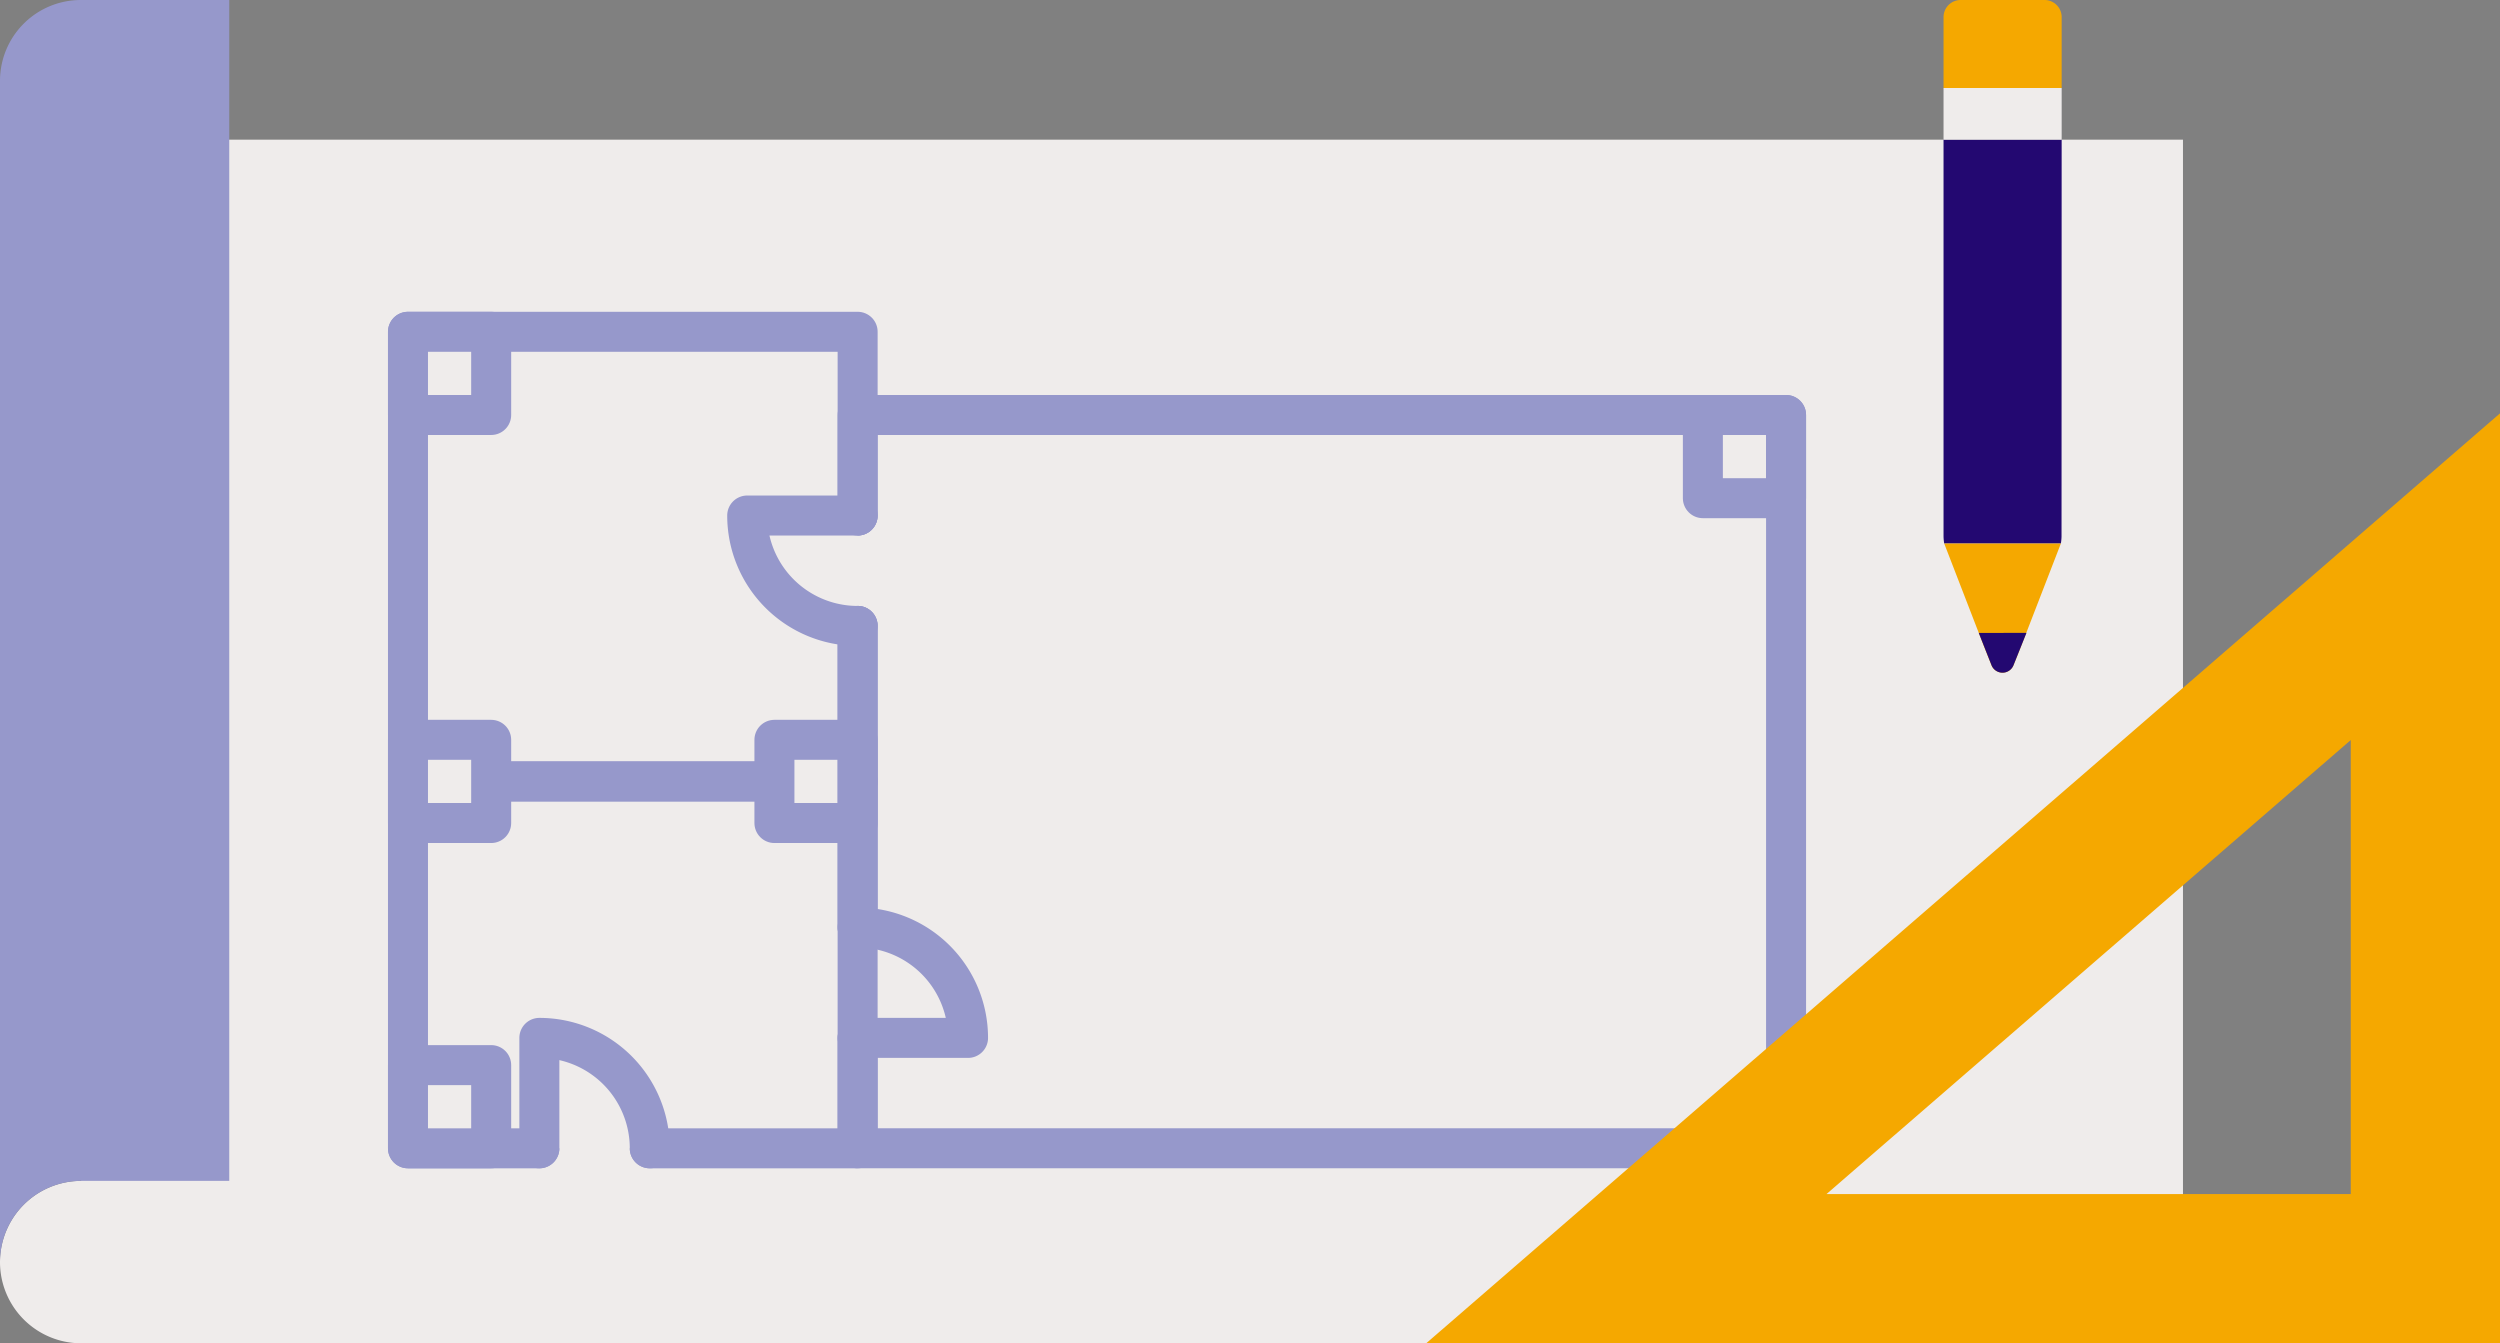 <svg xmlns="http://www.w3.org/2000/svg" xmlns:xlink="http://www.w3.org/1999/xlink" id="&#x421;&#x433;&#x440;&#x443;&#x43F;&#x43F;&#x438;&#x440;&#x43E;&#x432;&#x430;&#x442;&#x44C;_1110" data-name="&#x421;&#x433;&#x440;&#x443;&#x43F;&#x43F;&#x438;&#x440;&#x43E;&#x432;&#x430;&#x442;&#x44C; 1110" width="500" height="268.657" viewBox="0 0 500 268.657"><rect x="0" y="0" width="500" height="268.657" fill="#808080" stroke="none"/><defs><clipPath id="clip-path"><rect id="&#x41F;&#x440;&#x44F;&#x43C;&#x43E;&#x443;&#x433;&#x43E;&#x43B;&#x44C;&#x43D;&#x438;&#x43A;_1587" data-name="&#x41F;&#x440;&#x44F;&#x43C;&#x43E;&#x443;&#x433;&#x43E;&#x43B;&#x44C;&#x43D;&#x438;&#x43A; 1587" width="500" height="268.657" fill="none"></rect></clipPath></defs><g id="&#x421;&#x433;&#x440;&#x443;&#x43F;&#x43F;&#x438;&#x440;&#x43E;&#x432;&#x430;&#x442;&#x44C;_1109" data-name="&#x421;&#x433;&#x440;&#x443;&#x43F;&#x43F;&#x438;&#x440;&#x43E;&#x432;&#x430;&#x442;&#x44C; 1109" clip-path="url(#clip-path)"><path id="&#x41A;&#x43E;&#x43D;&#x442;&#x443;&#x440;_541" data-name="&#x41A;&#x43E;&#x43D;&#x442;&#x443;&#x440; 541" d="M16.239,37.435V245.678a16.239,16.239,0,0,0,0,32.478H436.593V37.435Z" transform="translate(0 -9.498)" fill="#efeceb"></path><path id="&#x41A;&#x43E;&#x43D;&#x442;&#x443;&#x440;_542" data-name="&#x41A;&#x43E;&#x43D;&#x442;&#x443;&#x440; 542" d="M16.171,0A16.171,16.171,0,0,0,0,16.171V252.418a16.24,16.24,0,0,1,16.24-16.24H45.851V0Z" fill="#9698cb"></path><path id="&#x41A;&#x43E;&#x43D;&#x442;&#x443;&#x440;_543" data-name="&#x41A;&#x43E;&#x43D;&#x442;&#x443;&#x440; 543" d="M541.068,0H524.291a3.425,3.425,0,0,0-3.424,3.425V17.6h23.626V3.425A3.425,3.425,0,0,0,541.068,0" transform="translate(-132.16)" fill="#f5a800"></path><path id="&#x41A;&#x43E;&#x43D;&#x442;&#x443;&#x440;_544" data-name="&#x41A;&#x43E;&#x43D;&#x442;&#x443;&#x440; 544" d="M520.867,116.783a9.51,9.51,0,0,0,.137,1.425H544.33a9.49,9.49,0,0,0,.137-1.424l.024-79.349H520.867Z" transform="translate(-132.16 -9.498)" fill="#230871"></path><path id="&#x41A;&#x43E;&#x43D;&#x442;&#x443;&#x440;_545" data-name="&#x41A;&#x43E;&#x43D;&#x442;&#x443;&#x440; 545" d="M529,166.229l1.5,3.765a2.369,2.369,0,0,0,4.413,0l1.508-3.769,7.958-20.558H521.05Z" transform="translate(-132.207 -36.961)" fill="#f5a800"></path><path id="&#x41A;&#x43E;&#x43D;&#x442;&#x443;&#x440;_546" data-name="&#x41A;&#x43E;&#x43D;&#x442;&#x443;&#x440; 546" d="M530.309,169.62l2.543,6.45a2.367,2.367,0,0,0,4.412,0l2.583-6.454Z" transform="translate(-134.556 -43.038)" fill="#230871"></path><rect id="&#x41F;&#x440;&#x44F;&#x43C;&#x43E;&#x443;&#x433;&#x43E;&#x43B;&#x44C;&#x43D;&#x438;&#x43A;_1576" data-name="&#x41F;&#x440;&#x44F;&#x43C;&#x43E;&#x443;&#x433;&#x43E;&#x43B;&#x44C;&#x43D;&#x438;&#x43A; 1576" width="23.626" height="10.337" transform="translate(388.707 17.599)" fill="#efeceb"></rect><path id="&#x41A;&#x43E;&#x43D;&#x442;&#x443;&#x440;_547" data-name="&#x41A;&#x43E;&#x43D;&#x442;&#x443;&#x440; 547" d="M199.267,147.746v31.1H109.337V88.917h89.931v36.748" transform="translate(-27.742 -22.561)" fill="none" stroke="#9698cb" stroke-linecap="round" stroke-linejoin="round" stroke-width="8"></path><path id="&#x41A;&#x43E;&#x43D;&#x442;&#x443;&#x440;_548" data-name="&#x41A;&#x43E;&#x43D;&#x442;&#x443;&#x440; 548" d="M215.71,278.154v22.082H174.14" transform="translate(-44.185 -70.576)" fill="none" stroke="#9698cb" stroke-linecap="round" stroke-linejoin="round" stroke-width="8"></path><path id="&#x41A;&#x43E;&#x43D;&#x442;&#x443;&#x440;_549" data-name="&#x41A;&#x43E;&#x43D;&#x442;&#x443;&#x440; 549" d="M135.615,282.8H109.337V209.424h89.931v29.209" transform="translate(-27.742 -53.137)" fill="none" stroke="#9698cb" stroke-linecap="round" stroke-linejoin="round" stroke-width="8"></path><rect id="&#x41F;&#x440;&#x44F;&#x43C;&#x43E;&#x443;&#x433;&#x43E;&#x43B;&#x44C;&#x43D;&#x438;&#x43A;_1577" data-name="&#x41F;&#x440;&#x44F;&#x43C;&#x43E;&#x443;&#x433;&#x43E;&#x43B;&#x44C;&#x43D;&#x438;&#x43A; 1577" width="16.64" height="16.64" transform="translate(81.595 66.356)" fill="#efeceb"></rect><rect id="&#x41F;&#x440;&#x44F;&#x43C;&#x43E;&#x443;&#x433;&#x43E;&#x43B;&#x44C;&#x43D;&#x438;&#x43A;_1578" data-name="&#x41F;&#x440;&#x44F;&#x43C;&#x43E;&#x443;&#x433;&#x43E;&#x43B;&#x44C;&#x43D;&#x438;&#x43A; 1578" width="16.64" height="16.64" transform="translate(81.595 66.356)" fill="none" stroke="#9698cb" stroke-linecap="round" stroke-linejoin="round" stroke-width="8"></rect><rect id="&#x41F;&#x440;&#x44F;&#x43C;&#x43E;&#x443;&#x433;&#x43E;&#x43B;&#x44C;&#x43D;&#x438;&#x43A;_1579" data-name="&#x41F;&#x440;&#x44F;&#x43C;&#x43E;&#x443;&#x433;&#x43E;&#x43B;&#x44C;&#x43D;&#x438;&#x43A; 1579" width="16.64" height="16.64" transform="translate(340.573 82.996)" fill="#efeceb"></rect><rect id="&#x41F;&#x440;&#x44F;&#x43C;&#x43E;&#x443;&#x433;&#x43E;&#x43B;&#x44C;&#x43D;&#x438;&#x43A;_1580" data-name="&#x41F;&#x440;&#x44F;&#x43C;&#x43E;&#x443;&#x433;&#x43E;&#x43B;&#x44C;&#x43D;&#x438;&#x43A; 1580" width="16.64" height="16.64" transform="translate(340.573 82.996)" fill="none" stroke="#9698cb" stroke-linecap="round" stroke-linejoin="round" stroke-width="8"></rect><rect id="&#x41F;&#x440;&#x44F;&#x43C;&#x43E;&#x443;&#x433;&#x43E;&#x43B;&#x44C;&#x43D;&#x438;&#x43A;_1581" data-name="&#x41F;&#x440;&#x44F;&#x43C;&#x43E;&#x443;&#x433;&#x43E;&#x43B;&#x44C;&#x43D;&#x438;&#x43A; 1581" width="16.64" height="16.64" transform="translate(81.595 147.966)" fill="#efeceb"></rect><rect id="&#x41F;&#x440;&#x44F;&#x43C;&#x43E;&#x443;&#x433;&#x43E;&#x43B;&#x44C;&#x43D;&#x438;&#x43A;_1582" data-name="&#x41F;&#x440;&#x44F;&#x43C;&#x43E;&#x443;&#x433;&#x43E;&#x43B;&#x44C;&#x43D;&#x438;&#x43A; 1582" width="16.64" height="16.64" transform="translate(81.595 147.966)" fill="none" stroke="#9698cb" stroke-linecap="round" stroke-linejoin="round" stroke-width="8"></rect><rect id="&#x41F;&#x440;&#x44F;&#x43C;&#x43E;&#x443;&#x433;&#x43E;&#x43B;&#x44C;&#x43D;&#x438;&#x43A;_1583" data-name="&#x41F;&#x440;&#x44F;&#x43C;&#x43E;&#x443;&#x433;&#x43E;&#x43B;&#x44C;&#x43D;&#x438;&#x43A; 1583" width="16.64" height="16.64" transform="translate(154.885 147.966)" fill="#efeceb"></rect><rect id="&#x41F;&#x440;&#x44F;&#x43C;&#x43E;&#x443;&#x433;&#x43E;&#x43B;&#x44C;&#x43D;&#x438;&#x43A;_1584" data-name="&#x41F;&#x440;&#x44F;&#x43C;&#x43E;&#x443;&#x433;&#x43E;&#x43B;&#x44C;&#x43D;&#x438;&#x43A; 1584" width="16.64" height="16.64" transform="translate(154.885 147.966)" fill="none" stroke="#9698cb" stroke-linecap="round" stroke-linejoin="round" stroke-width="8"></rect><rect id="&#x41F;&#x440;&#x44F;&#x43C;&#x43E;&#x443;&#x433;&#x43E;&#x43B;&#x44C;&#x43D;&#x438;&#x43A;_1585" data-name="&#x41F;&#x440;&#x44F;&#x43C;&#x43E;&#x443;&#x433;&#x43E;&#x43B;&#x44C;&#x43D;&#x438;&#x43A; 1585" width="16.64" height="16.64" transform="translate(81.595 213.02)" fill="#efeceb"></rect><rect id="&#x41F;&#x440;&#x44F;&#x43C;&#x43E;&#x443;&#x433;&#x43E;&#x43B;&#x44C;&#x43D;&#x438;&#x43A;_1586" data-name="&#x41F;&#x440;&#x44F;&#x43C;&#x43E;&#x443;&#x433;&#x43E;&#x43B;&#x44C;&#x43D;&#x438;&#x43A; 1586" width="16.64" height="16.64" transform="translate(81.595 213.02)" fill="none" stroke="#9698cb" stroke-linecap="round" stroke-linejoin="round" stroke-width="8"></rect><path id="&#x41A;&#x43E;&#x43D;&#x442;&#x443;&#x440;_550" data-name="&#x41A;&#x43E;&#x43D;&#x442;&#x443;&#x440; 550" d="M144.55,300.237V278.155a22.082,22.082,0,0,1,22.082,22.082" transform="translate(-36.677 -70.577)" fill="#efeceb"></path><path id="&#x41A;&#x43E;&#x43D;&#x442;&#x443;&#x440;_551" data-name="&#x41A;&#x43E;&#x43D;&#x442;&#x443;&#x440; 551" d="M144.55,300.237V278.155a22.082,22.082,0,0,1,22.082,22.082" transform="translate(-36.677 -70.577)" fill="none" stroke="#9698cb" stroke-linecap="round" stroke-linejoin="round" stroke-width="8"></path><path id="&#x41A;&#x43E;&#x43D;&#x442;&#x443;&#x440;_552" data-name="&#x41A;&#x43E;&#x43D;&#x442;&#x443;&#x440; 552" d="M229.844,248.564h0a22.082,22.082,0,0,1,22.082,22.082H229.844" transform="translate(-58.319 -63.068)" fill="#efeceb"></path><path id="&#x41A;&#x43E;&#x43D;&#x442;&#x443;&#x440;_553" data-name="&#x41A;&#x43E;&#x43D;&#x442;&#x443;&#x440; 553" d="M229.844,248.564h0a22.082,22.082,0,0,1,22.082,22.082H229.844" transform="translate(-58.319 -63.068)" fill="none" stroke="#9698cb" stroke-linecap="round" stroke-linejoin="round" stroke-width="8"></path><path id="&#x41A;&#x43E;&#x43D;&#x442;&#x443;&#x440;_554" data-name="&#x41A;&#x43E;&#x43D;&#x442;&#x443;&#x440; 554" d="M222.336,160.241h0a22.082,22.082,0,0,1-22.082-22.082h22.082" transform="translate(-50.811 -35.055)" fill="#efeceb"></path><path id="&#x41A;&#x43E;&#x43D;&#x442;&#x443;&#x440;_555" data-name="&#x41A;&#x43E;&#x43D;&#x442;&#x443;&#x440; 555" d="M222.336,160.241h0a22.082,22.082,0,0,1-22.082-22.082h22.082" transform="translate(-50.811 -35.055)" fill="none" stroke="#9698cb" stroke-linecap="round" stroke-linejoin="round" stroke-width="8"></path><path id="&#x41A;&#x43E;&#x43D;&#x442;&#x443;&#x440;_556" data-name="&#x41A;&#x43E;&#x43D;&#x442;&#x443;&#x440; 556" d="M229.844,131.322V111.214H415.532V257.878H229.844V153.4" transform="translate(-58.319 -28.219)" fill="none" stroke="#9698cb" stroke-linecap="round" stroke-linejoin="round" stroke-width="8"></path><path id="&#x41A;&#x43E;&#x43D;&#x442;&#x443;&#x440;_557" data-name="&#x41A;&#x43E;&#x43D;&#x442;&#x443;&#x440; 557" d="M567.13,176.115v90.8H462.286Zm29.851-65.34L547.589,153.55l-104.845,90.8L382.22,296.765H596.981V110.775Z" transform="translate(-96.981 -28.107)" fill="#f5a800"></path></g></svg>